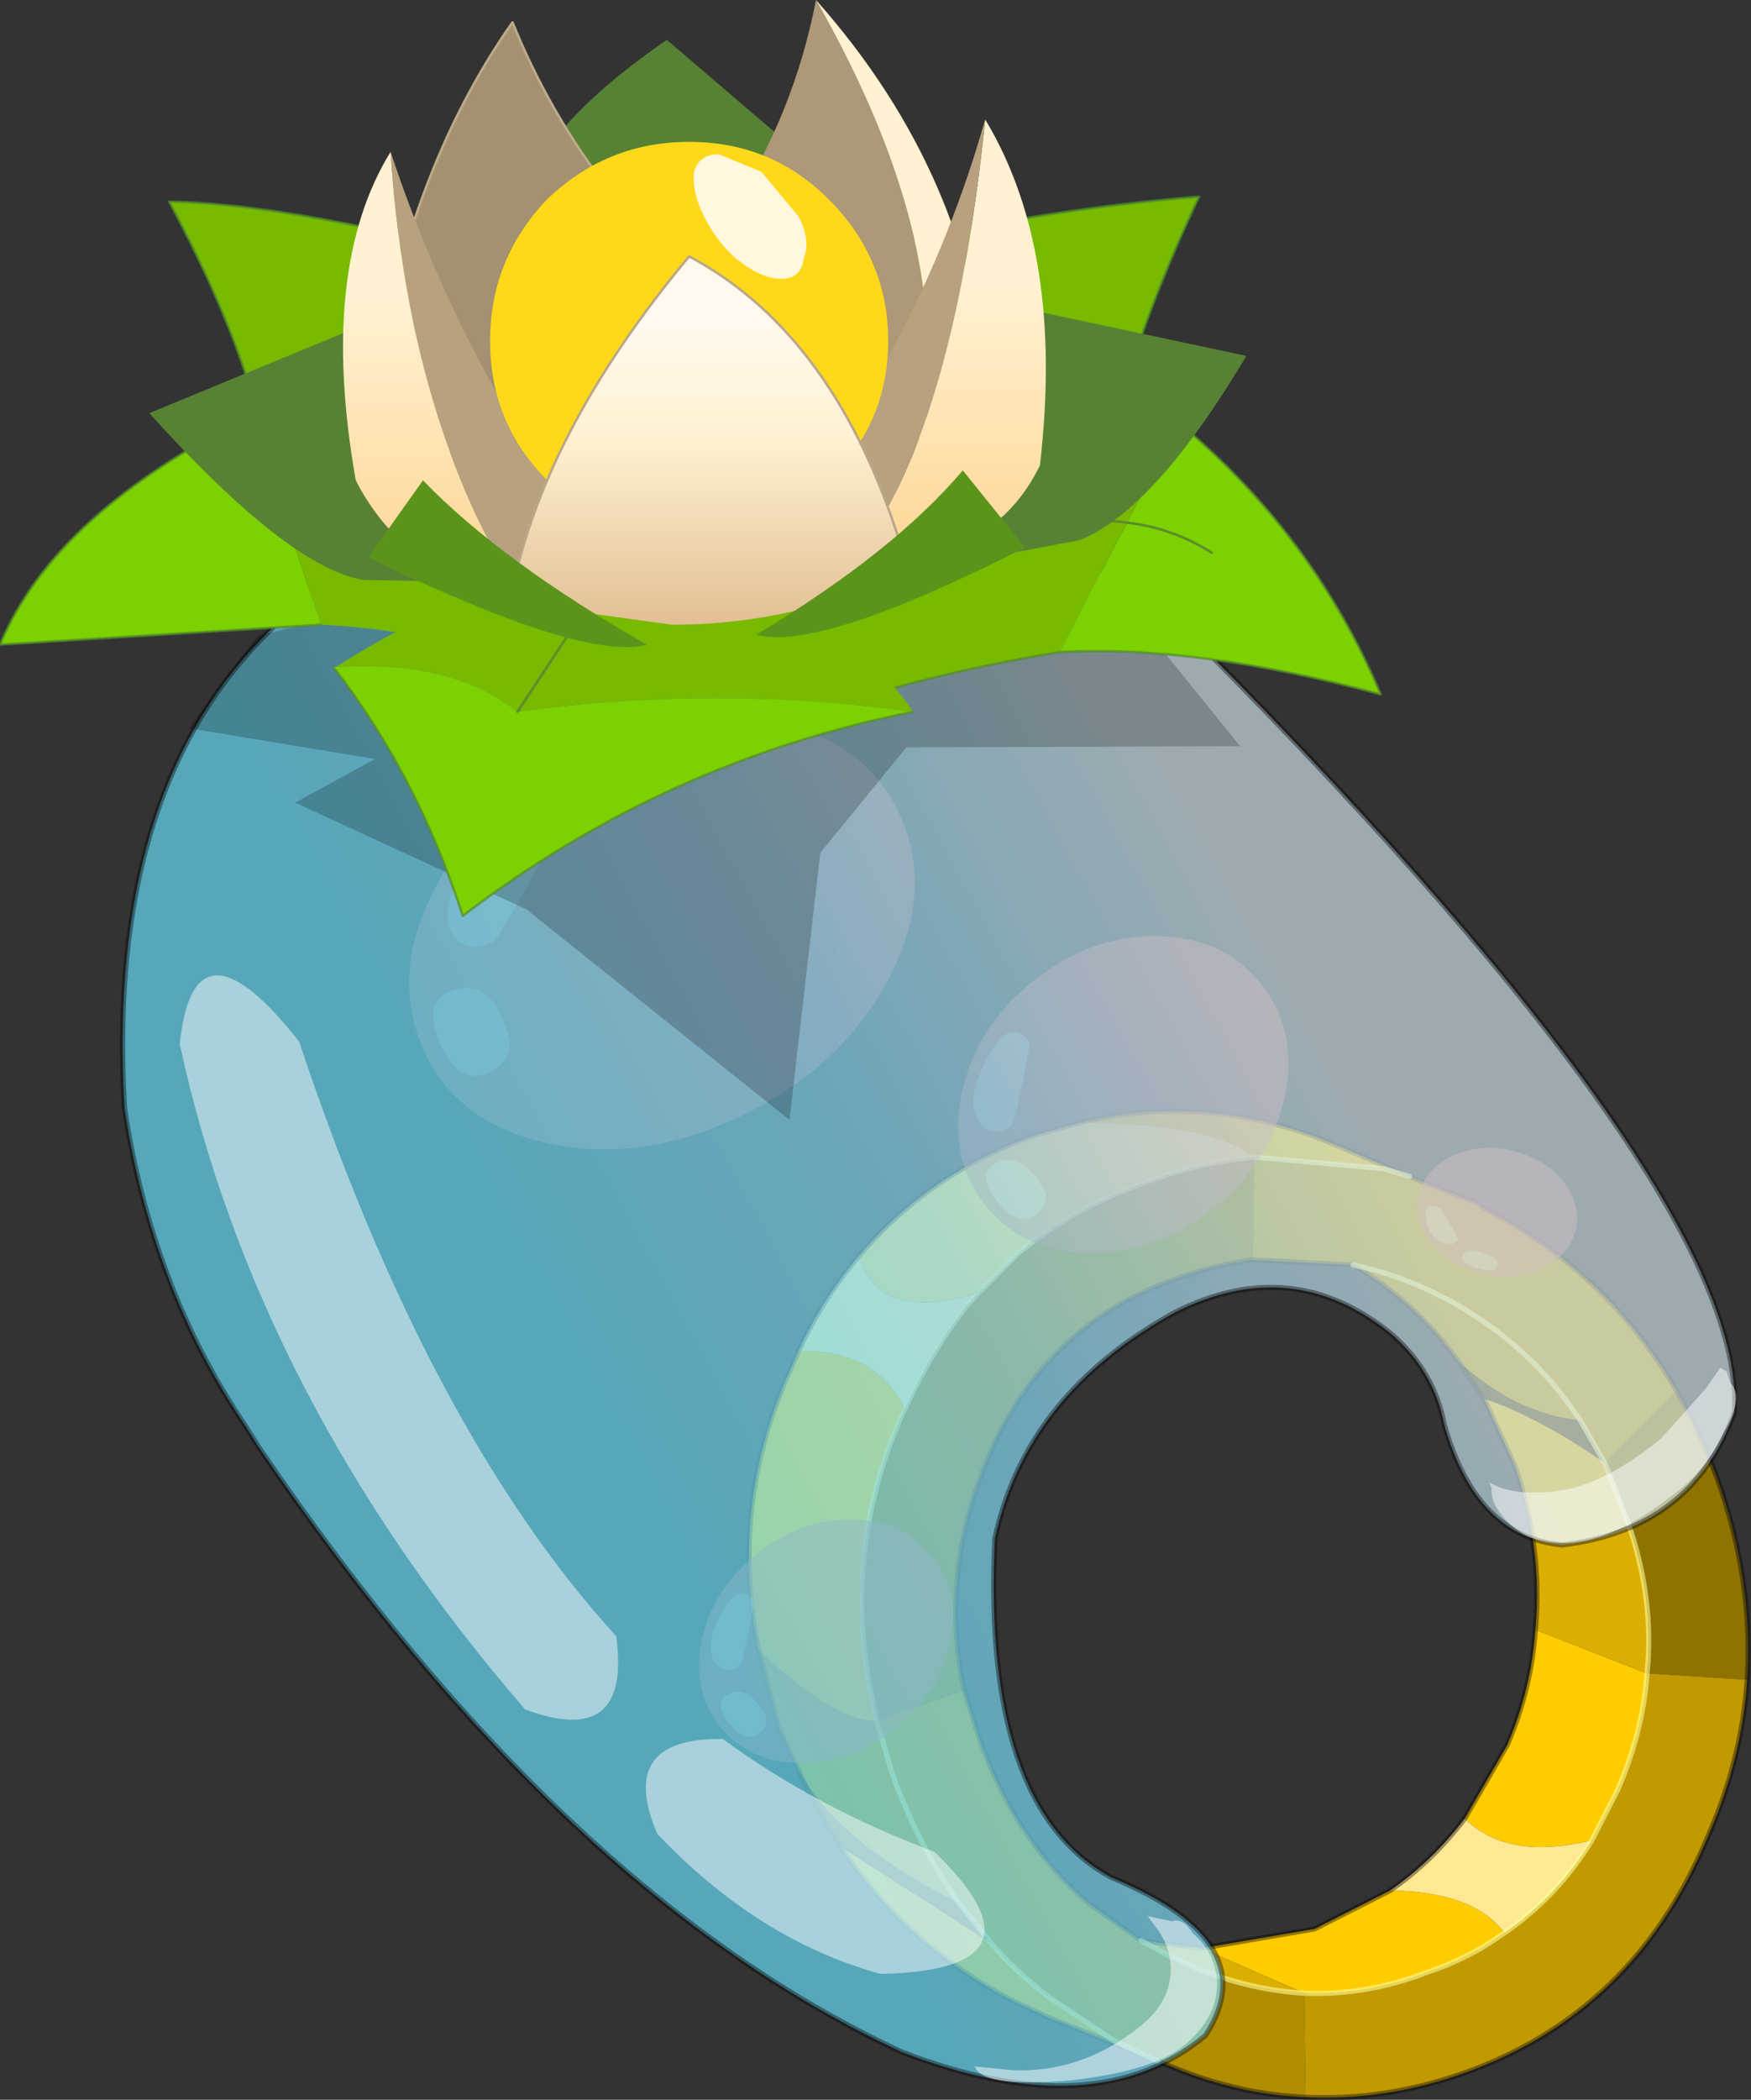 <?xml version="1.0"?>
<svg xmlns="http://www.w3.org/2000/svg" xmlns:xlink="http://www.w3.org/1999/xlink" width="68.2px" height="81.75px"><rect width="100%" height="100%" fill="#333333" stroke="none"/><g transform="matrix(1, 0, 0, 1, -241.4, -159.65)"><use xlink:href="#object-0" width="39.15" height="38.6" transform="matrix(1, 0, 0, 1, 270.45, 202.8)"/><use xlink:href="#object-1" width="43.5" height="39" transform="matrix(-0.246, 0.199, 0.182, 0.225, 286.95, 193.55)"/><use xlink:href="#object-3" width="43.5" height="39" transform="matrix(-0.189, 0.153, 0.14, 0.173, 274.95, 216.85)"/><use xlink:href="#object-5" width="43.5" height="39" transform="matrix(-0.43, 0.202, 0.153, 0.368, 273.55, 184.4)"/><use xlink:href="#object-7" width="43.5" height="39" transform="matrix(-0.045, 0.105, 0.151, 0.052, 297.75, 203.55)"/><use xlink:href="#object-9" width="62.95" height="62.8" transform="matrix(1, 0, 0, 1, 246.1, 178.15)"/><use xlink:href="#object-10" width="27.75" height="18.4" transform="matrix(1.938, 0, 0, 1.938, 241.4, 159.65)"/><use xlink:href="#object-12" width="29.65" height="27.8" transform="matrix(1, 0, 0, 1, 279.35, 212.9)"/></g><defs><g transform="matrix(1, 0, 0, 1, -270.45, -202.8)" id="object-0"><path fill-rule="evenodd" fill="#ffcc00" stroke="none" d="M270.95 223.9Q269.8 218.3 272.15 213.05L272.5 212.25Q275.45 212.15 276.65 214.5L276.5 214.8Q274.1 220.3 275.45 226.15L275.55 226.65Q273.9 226.7 270.95 223.9M274.85 208.55L274.9 208.5L274.85 208.55M288.2 235.5L292.6 234.75L295.55 233.25Q298.8 233.3 300 234.9L299.85 235Q298.6 235.9 296.95 236.45Q294.6 237.35 292.2 237.25L288.2 235.5M298.45 230.45L300.1 227.6Q301.05 225.4 301.2 223.1L305.55 224.8Q305.4 227.05 304.4 229.35L303.45 231.2L303.4 231.3Q300.1 232.1 298.45 230.45"/><path fill-rule="evenodd" fill="#fee892" stroke="none" d="M272.5 212.25Q273.45 210.2 274.85 208.55Q275.6 211.15 279.5 210L279 210.55Q277.65 212.3 276.65 214.5Q275.45 212.15 272.5 212.25M295.55 233.25Q297.2 232.1 298.45 230.45Q300.1 232.1 303.4 231.3Q302.05 233.5 300 234.9Q298.8 233.3 295.55 233.25"/><path fill-rule="evenodd" fill="#fedc56" stroke="none" d="M274.9 208.5Q277.55 205.35 281.7 203.85L283.5 203.35Q288.65 203.4 290.25 204.7Q288.15 204.9 286.1 205.65Q283.25 206.65 281.1 208.4L279.5 210Q275.6 211.15 274.85 208.55L274.9 208.5"/><path fill-rule="evenodd" fill="#dbaf02" stroke="none" d="M283.5 203.35Q288.3 202.2 293 204.05L293.6 204.3L296.3 205.45L295.3 205.15L290.25 204.7Q288.65 203.4 283.5 203.35M286.5 239.9L283 238.5L282.25 238.2L280.85 237.55Q276.65 235.35 274.15 231.55L280 235.3Q281 236.45 282.25 237.4L284.8 239.1L285.2 239.3L286.5 239.9M285.85 235.2L288.2 235.5L292.2 237.25Q289.45 237.1 286.65 235.65L285.85 235.2M301.2 223.1Q301.5 219.95 300.4 216.7L299.2 214.1Q301.3 214.8 303.9 216.6L304.65 218.5L304.8 218.9Q305.85 221.9 305.55 224.8L301.2 223.1"/><path fill-rule="evenodd" fill="#b18e01" stroke="none" d="M296.3 205.45L296.4 205.5L298.95 206.5L299.2 206.7Q304 209.15 306.7 213.8L303.9 216.6L302.95 214.95Q300.45 214.7 298.2 212.65Q296.55 210.35 294.1 208.9Q295.85 209.25 297.6 210.15Q300.95 211.9 302.95 214.95Q300.95 211.9 297.6 210.15Q295.85 209.25 294.1 208.9L290.2 208.7L290.25 204.7L295.3 205.15L296.3 205.45M292.25 241.3Q289.85 241.2 287.5 240.3L286.5 239.9L285.2 239.3L284.8 239.1L282.25 237.4Q281 236.45 280 235.3L278.75 233.75Q277.15 231.45 276.15 228.7L275.55 226.65Q273.9 226.7 270.95 223.9L271.75 226.95L272.4 228.35Q273.85 231.3 278.75 233.75Q277.15 231.45 276.15 228.7L275.55 226.65L278.95 225.45L279.55 227.35Q280.95 231.3 283.8 233.75L285.85 235.2L286.65 235.65Q289.45 237.1 292.2 237.25L292.25 241.3"/><path fill-rule="evenodd" fill="#8f7301" stroke="none" d="M306.7 213.8Q307.6 215.35 308.3 217.25Q309.7 221.2 309.45 225.05L305.55 224.8Q305.85 221.9 304.8 218.9L304.65 218.5L303.9 216.6L306.7 213.8M275.55 226.65L275.45 226.15Q274.1 220.3 276.5 214.8L276.65 214.5Q277.65 212.3 279 210.55L279.5 210L281.1 208.4Q283.25 206.65 286.1 205.65Q288.15 204.9 290.25 204.7L290.2 208.7Q288.7 208.9 287.3 209.4Q282.05 211.2 279.85 216.5Q278 220.9 278.95 225.45L275.55 226.65"/><path fill-rule="evenodd" fill="#c19a02" stroke="none" d="M309.45 225.05Q309.25 228.15 307.9 231.2Q305.05 238 298.45 240.35Q295.35 241.45 292.25 241.3L292.2 237.25Q294.6 237.35 296.95 236.45Q298.6 235.9 299.85 235L300 234.9Q302.05 233.5 303.4 231.3L303.45 231.2L304.4 229.35Q305.4 227.05 305.55 224.8L309.45 225.05"/><path fill-rule="evenodd" fill="#4b3d01" stroke="none" d="M274.15 231.55Q273.15 230.1 272.4 228.35Q273.85 231.3 278.75 233.75L280 235.3L274.15 231.55M298.2 212.65Q300.45 214.7 302.95 214.95L303.9 216.6Q301.3 214.8 299.2 214.1L298.2 212.65"/><path fill="none" stroke="#000000" stroke-opacity="0.4" stroke-width="0.2" stroke-linecap="round" stroke-linejoin="round" d="M270.95 223.9Q269.8 218.3 272.15 213.05L272.5 212.25Q273.45 210.2 274.85 208.55M274.9 208.5Q277.55 205.35 281.7 203.85L283.5 203.35Q288.3 202.2 293 204.05L293.6 204.3L296.3 205.45L296.4 205.5L298.95 206.5L299.2 206.7Q304 209.15 306.7 213.8Q307.6 215.35 308.3 217.25Q309.7 221.2 309.45 225.05Q309.25 228.15 307.9 231.2Q305.05 238 298.45 240.35Q295.35 241.45 292.25 241.3Q289.85 241.2 287.5 240.3L286.5 239.9L283 238.5L282.25 238.2L280.85 237.55Q276.65 235.35 274.15 231.55Q273.15 230.1 272.4 228.35L271.75 226.95L270.95 223.9M294.1 208.9Q296.55 210.35 298.2 212.65L299.2 214.1L300.4 216.7Q301.5 219.95 301.2 223.1Q301.05 225.4 300.1 227.6L298.45 230.45Q297.2 232.1 295.55 233.25L292.6 234.75L288.2 235.5L285.85 235.2L283.8 233.75Q280.95 231.3 279.55 227.35L278.95 225.45Q278 220.9 279.85 216.5Q282.05 211.2 287.3 209.4Q288.7 208.9 290.2 208.7L294.1 208.9"/><path fill="none" stroke="#ffff99" stroke-opacity="0.58" stroke-width="0.2" stroke-linecap="round" stroke-linejoin="round" d="M275.55 226.65L275.45 226.15Q274.1 220.3 276.5 214.8L276.65 214.5Q277.65 212.3 279 210.55L279.5 210L281.1 208.4Q283.25 206.65 286.1 205.65Q288.15 204.9 290.25 204.7L295.3 205.15L296.3 205.45M302.95 214.95Q300.95 211.9 297.6 210.15Q295.85 209.25 294.1 208.9M302.95 214.95L303.9 216.6L304.65 218.5L304.8 218.9Q305.85 221.9 305.55 224.8Q305.4 227.05 304.4 229.35L303.45 231.2L303.4 231.3Q302.05 233.5 300 234.9L299.85 235Q298.6 235.9 296.95 236.45Q294.6 237.35 292.2 237.25Q289.45 237.1 286.65 235.65L285.85 235.2M275.55 226.65L276.15 228.7Q277.15 231.45 278.75 233.75L280 235.3Q281 236.45 282.25 237.4L284.8 239.1L285.2 239.3L286.5 239.9"/></g><g transform="matrix(1, 0, 0, 1, 0, 0)" id="object-1"><use xlink:href="#object-2" width="43.5" height="39" transform="matrix(1, 0, 0, 1, 0, 0)"/></g><g transform="matrix(1, 0, 0, 1, 0, 0)" id="object-2"><path fill-rule="evenodd" fill="#d06a6a" fill-opacity="0.482" stroke="none" d="M37.7 10.5Q37.7 6.9 32.15 4.25Q26.6 1.55 26.6 5.95Q26.6 6.3 30.55 9.8Q34.45 13.3 34.9 13.3Q36.35 13.3 37.1 12.35Q37.7 11.55 37.7 10.5M36.65 22.65Q37.2 24.65 39.25 24.65Q42.05 24.65 42.05 19.95Q42.05 15.4 39.3 15.9Q36.5 16.4 36.5 20.65L36.65 22.65M37.1 5.7Q43.5 11.4 43.5 19.5Q43.5 27.6 37.1 33.3Q30.75 39 21.75 39Q12.75 39 6.35 33.3Q0 27.6 0 19.5Q0 11.4 6.35 5.7Q12.75 0 21.75 0Q30.75 0 37.1 5.7"/><path fill-rule="evenodd" fill="#e6bbbb" fill-opacity="0.482" stroke="none" d="M37.7 10.5Q37.7 11.55 37.1 12.35Q36.35 13.3 34.9 13.3Q34.45 13.3 30.55 9.8Q26.6 6.3 26.6 5.95Q26.6 1.55 32.15 4.25Q37.7 6.9 37.7 10.5M36.65 22.65L36.5 20.65Q36.5 16.4 39.3 15.9Q42.05 15.4 42.05 19.95Q42.05 24.65 39.25 24.65Q37.2 24.65 36.65 22.65"/></g><g transform="matrix(1, 0, 0, 1, 0, 0)" id="object-3"><use xlink:href="#object-4" width="43.5" height="39" transform="matrix(1, 0, 0, 1, 0, 0)"/></g><g transform="matrix(1, 0, 0, 1, 0, 0)" id="object-4"><path fill-rule="evenodd" fill="#d06a6a" fill-opacity="0.482" stroke="none" d="M37.7 10.5Q37.7 6.9 32.15 4.25Q26.6 1.55 26.6 5.95Q26.6 6.3 30.55 9.8Q34.45 13.3 34.9 13.3Q36.35 13.3 37.1 12.35Q37.7 11.55 37.7 10.5M36.65 22.65Q37.2 24.65 39.25 24.65Q42.05 24.65 42.05 19.95Q42.05 15.4 39.3 15.9Q36.5 16.4 36.5 20.65L36.65 22.65M37.1 5.7Q43.5 11.4 43.5 19.5Q43.5 27.6 37.1 33.3Q30.75 39 21.75 39Q12.75 39 6.35 33.3Q0 27.6 0 19.5Q0 11.4 6.35 5.7Q12.75 0 21.75 0Q30.75 0 37.1 5.7"/><path fill-rule="evenodd" fill="#e6bbbb" fill-opacity="0.482" stroke="none" d="M37.7 10.5Q37.7 11.55 37.1 12.35Q36.35 13.3 34.9 13.3Q34.45 13.3 30.55 9.8Q26.6 6.3 26.6 5.95Q26.6 1.55 32.15 4.25Q37.7 6.9 37.7 10.5M36.65 22.65L36.5 20.65Q36.5 16.4 39.3 15.9Q42.05 15.4 42.05 19.95Q42.05 24.65 39.25 24.65Q37.2 24.65 36.65 22.65"/></g><g transform="matrix(1, 0, 0, 1, 0, 0)" id="object-5"><use xlink:href="#object-6" width="43.5" height="39" transform="matrix(1, 0, 0, 1, 0, 0)"/></g><g transform="matrix(1, 0, 0, 1, 0, 0)" id="object-6"><path fill-rule="evenodd" fill="#d06a6a" fill-opacity="0.482" stroke="none" d="M37.7 10.5Q37.7 6.9 32.15 4.25Q26.6 1.55 26.6 5.95Q26.6 6.3 30.55 9.8Q34.45 13.3 34.9 13.3Q36.35 13.3 37.1 12.35Q37.7 11.55 37.7 10.5M36.65 22.65Q37.2 24.65 39.25 24.65Q42.05 24.65 42.05 19.95Q42.05 15.4 39.3 15.9Q36.5 16.4 36.5 20.65L36.65 22.65M37.1 5.7Q43.5 11.4 43.5 19.5Q43.5 27.6 37.1 33.3Q30.75 39 21.75 39Q12.75 39 6.35 33.3Q0 27.6 0 19.5Q0 11.4 6.35 5.7Q12.75 0 21.75 0Q30.75 0 37.1 5.7"/><path fill-rule="evenodd" fill="#e6bbbb" fill-opacity="0.482" stroke="none" d="M37.7 10.5Q37.7 11.55 37.1 12.35Q36.35 13.3 34.9 13.3Q34.45 13.3 30.55 9.8Q26.6 6.3 26.6 5.95Q26.6 1.55 32.15 4.25Q37.7 6.9 37.7 10.5M36.65 22.65L36.5 20.65Q36.5 16.4 39.3 15.9Q42.05 15.4 42.05 19.95Q42.05 24.65 39.25 24.65Q37.2 24.65 36.65 22.65"/></g><g transform="matrix(1, 0, 0, 1, 0, 0)" id="object-7"><use xlink:href="#object-8" width="43.5" height="39" transform="matrix(1, 0, 0, 1, 0, 0)"/></g><g transform="matrix(1, 0, 0, 1, 0, 0)" id="object-8"><path fill-rule="evenodd" fill="#d06a6a" fill-opacity="0.482" stroke="none" d="M37.7 10.5Q37.7 6.9 32.15 4.25Q26.6 1.55 26.6 5.95Q26.6 6.3 30.55 9.8Q34.45 13.3 34.9 13.3Q36.35 13.3 37.1 12.35Q37.7 11.55 37.7 10.5M36.65 22.65Q37.2 24.65 39.25 24.65Q42.05 24.65 42.05 19.95Q42.05 15.4 39.3 15.9Q36.5 16.4 36.5 20.65L36.65 22.65M37.1 5.7Q43.5 11.4 43.5 19.5Q43.5 27.6 37.1 33.3Q30.75 39 21.75 39Q12.75 39 6.35 33.3Q0 27.6 0 19.5Q0 11.4 6.35 5.7Q12.75 0 21.75 0Q30.75 0 37.1 5.7"/><path fill-rule="evenodd" fill="#e6bbbb" fill-opacity="0.482" stroke="none" d="M37.7 10.5Q37.7 11.55 37.1 12.35Q36.35 13.3 34.9 13.3Q34.45 13.3 30.55 9.8Q26.6 6.3 26.6 5.95Q26.6 1.55 32.15 4.25Q37.7 6.9 37.7 10.5M36.65 22.65L36.5 20.65Q36.5 16.4 39.3 15.9Q42.05 15.4 42.05 19.95Q42.05 24.65 39.25 24.65Q37.2 24.65 36.65 22.65"/></g><g transform="matrix(1, 0, 0, 1, -246.1, -178.15)" id="object-9"><path fill-rule="evenodd" fill="url(#gradient-Lf14dcf24c3eb05cb94f858440652801d)" stroke="none" d="M251.45 215.95L250.95 215.15Q247.3 209.75 246.25 202.8Q245.25 185.85 257.6 180.45Q265.2 178.05 271.55 178.25Q281.4 178.45 288.3 184.9Q309.5 206.35 308.95 214.65Q307.3 219.2 302.25 219.8Q298.9 219.5 297.65 215.1Q297.25 213 295.55 211.55Q291.7 208.45 287.15 210.75Q281.35 213.95 280.15 219.55Q279.65 230.05 284.7 232.75Q290.75 235.25 288.35 238.9Q284.1 242.45 276.55 239.55Q263.35 233.45 251.45 215.95"/><path fill="none" stroke="#000000" stroke-opacity="0.4" stroke-width="0.2" stroke-linecap="round" stroke-linejoin="round" d="M251.45 215.95Q263.35 233.45 276.55 239.55Q284.1 242.45 288.35 238.9Q290.75 235.25 284.7 232.75Q279.65 230.05 280.15 219.55Q281.35 213.95 287.15 210.75Q291.7 208.45 295.55 211.55Q297.25 213 297.65 215.1Q298.9 219.5 302.25 219.8Q307.3 219.2 308.95 214.65Q309.5 206.35 288.3 184.9Q281.4 178.45 271.55 178.25Q265.2 178.05 257.6 180.45Q245.25 185.85 246.25 202.8Q247.3 209.75 250.95 215.15L251.45 215.95"/><path fill-rule="evenodd" fill="#ffffff" fill-opacity="0.482" stroke="none" d="M248.4 200.3Q251.4 214.1 261.85 226.2Q266 227.75 265.4 223.35Q258.1 215.35 253.05 200.2Q248.95 195 248.4 200.3M277.8 231.75Q273.15 230 269.55 227.35Q265.4 227.3 267 231.05Q270.95 235.2 275.7 236.5Q282.55 236.35 277.8 231.75"/><path fill-rule="evenodd" fill="#000000" fill-opacity="0.212" stroke="none" d="M248.75 188L251.45 184.4L263.2 181.55L285.05 182.95L289.7 188.7L276.7 188.75L273.35 192.85L272.15 203.25L261.9 195.05L252.9 190.9L256 189.2L248.75 188"/></g><linearGradient gradientTransform="matrix(0.018, -0.01, 0.019, 0.035, 277.1, 207.45)" gradientUnits="userSpaceOnUse" spreadMethod="pad" id="gradient-Lf14dcf24c3eb05cb94f858440652801d" x1="-819.2" x2="819.2"><stop offset="0.067" stop-color="#65d8f3" stop-opacity="0.702"/><stop offset="0.514" stop-color="#87d6f2" stop-opacity="0.702"/><stop offset="1" stop-color="#d5ebf5" stop-opacity="0.651"/></linearGradient><g transform="matrix(1, 0, 0, 1, 13.85, 11.2)" id="object-10"><use xlink:href="#object-11" width="27.75" height="18.4" transform="matrix(1, 0, 0, 1, -13.85, -11.2)"/></g><g transform="matrix(1, 0, 0, 1, 13.85, 11.2)" id="object-11"><path fill-rule="evenodd" fill="#77ba00" stroke="none" d="M-1.3 -5.3L-8.4 -1.25Q-8.55 -3.6 -10.45 -7.15Q-7.45 -7.1 -1.3 -5.3"/><path fill="none" stroke="#4d8c2b" stroke-opacity="0.702" stroke-width="0.05" stroke-linecap="round" stroke-linejoin="round" d="M-8.4 -1.25Q-8.55 -3.6 -10.45 -7.15Q-7.45 -7.1 -1.3 -5.3"/><path fill-rule="evenodd" fill="#77ba00" stroke="none" d="M0 -5.15Q5.25 -6.85 10.25 -7.25Q8.25 -3 8.15 0.05L0 -5.15"/><path fill="none" stroke="#498c2b" stroke-opacity="0.702" stroke-width="0.05" stroke-linecap="round" stroke-linejoin="round" d="M8.15 0.05Q8.25 -3 10.25 -7.25Q5.25 -6.85 0 -5.15"/><path fill-rule="evenodd" fill="#77ba00" stroke="none" d="M-7.4 1.35L-8.8 -2.85L-5.4 -1.5L-4.05 -0.25L-3.55 2.1Q-5.3 1.45 -7.4 1.35"/><path fill-rule="evenodd" fill="#7cd100" stroke="none" d="M-8.8 -2.85L-7.4 1.35L-13.85 1.75Q-12.75 -0.9 -8.8 -2.85"/><path fill="none" stroke="#528c2b" stroke-opacity="0.702" stroke-width="0.05" stroke-linecap="round" stroke-linejoin="round" d="M-8.8 -2.85Q-12.75 -0.9 -13.85 1.75L-7.4 1.35"/><path fill-rule="evenodd" fill="#77ba00" stroke="none" d="M5.75 -2L9.85 -2.7L8.8 -0.7L7.45 1.9Q4.35 2.4 1.55 3.45Q1.4 0.8 5.75 -2M4.75 -0.05Q7.05 -0.95 8.8 -0.7Q7.05 -0.95 4.75 -0.05"/><path fill-rule="evenodd" fill="#7cd100" stroke="none" d="M7.45 1.9L8.8 -0.7L9.85 -2.7Q12.55 -0.45 13.9 2.75Q10.2 1.75 7.45 1.9M10.5 -0.1Q9.7 -0.6 8.8 -0.7Q9.7 -0.6 10.5 -0.1"/><path fill="none" stroke="#558c2b" stroke-opacity="0.702" stroke-width="0.05" stroke-linecap="round" stroke-linejoin="round" d="M9.85 -2.7L5.75 -2M1.55 3.45Q4.35 2.4 7.45 1.9Q10.2 1.75 13.9 2.75Q12.55 -0.45 9.85 -2.7"/><path fill="none" stroke="#5b8c2b" stroke-width="0.05" stroke-linecap="round" stroke-linejoin="round" d="M8.8 -0.7Q7.05 -0.95 4.75 -0.05M8.8 -0.7Q9.7 -0.6 10.5 -0.1"/><path fill-rule="evenodd" fill="#7cd100" stroke="none" d="M-7.15 2.2L-7.1 2.2Q-4.75 2.05 -3.45 3.1Q0.5 2.55 4.5 3.1Q-0.5 4.1 -4.55 7.2Q-5.45 4.4 -7.15 2.2"/><path fill-rule="evenodd" fill="#77ba00" stroke="none" d="M-7.1 2.2Q-4.1 0.3 -1.25 -0.15Q2.85 0.65 4.5 3.1Q0.5 2.55 -3.45 3.1Q-4.75 2.05 -7.1 2.2M-2.1 1.05L-3.45 3.1L-2.1 1.05"/><path fill="none" stroke="#578c2b" stroke-opacity="0.702" stroke-width="0.05" stroke-linecap="round" stroke-linejoin="round" d="M4.5 3.1Q-0.5 4.1 -4.55 7.2Q-5.45 4.4 -7.15 2.2"/><path fill="none" stroke="#5b8c2b" stroke-width="0.05" stroke-linecap="round" stroke-linejoin="round" d="M-3.45 3.1L-2.1 1.05"/><path fill-rule="evenodd" fill="#578234" stroke="none" d="M-0.45 -10.4L3.35 -7.15Q-0.1 -7.35 -3.15 -5.85L-3.35 -6.4Q-3.7 -8.15 -0.45 -10.4M-3.85 0.5L-6.55 0.45Q-8.05 0.2 -10.85 -2.9L-6.85 -4.55Q-6.3 -1.8 -3.85 0.5M5.2 0.15Q7.8 -2.75 6.5 -5.05L11.2 -4.05Q9.35 -0.95 7.85 -0.35L5.2 0.15"/><path fill-rule="evenodd" fill="#a39171" stroke="none" d="M1.3 -4.55Q-5.5 -0.6 -6.4 -3.05Q-5.7 -7.7 -3.55 -10.75Q-2.05 -7.05 1.3 -4.55"/><path fill="none" stroke="#bdab89" stroke-width="0.05" stroke-linecap="round" stroke-linejoin="round" d="M1.3 -4.55Q-5.5 -0.6 -6.4 -3.05Q-5.7 -7.7 -3.55 -10.75Q-2.05 -7.05 1.3 -4.55"/><path fill-rule="evenodd" fill="#b8a17e" stroke="none" d="M-6 -8.15Q-4.4 -3.3 -1 0.95L-3.35 0.85Q-5.65 -2.75 -6 -8.15"/><path fill-rule="evenodd" fill="url(#gradient-L732558f14b31d6bf21604d0e95f50fb3)" stroke="none" d="M-3.35 0.85Q-5.7 0.4 -6.7 -1.55Q-7.45 -5.8 -6 -8.15Q-5.65 -2.75 -3.35 0.85"/><path fill-rule="evenodd" fill="#ad9877" stroke="none" d="M4.6 -2.4Q1.7 -2.05 -2.35 -3.75Q1.65 -6.6 2.55 -11.2Q5.45 -6.1 4.6 -2.4"/><path fill-rule="evenodd" fill="#fff1d1" stroke="none" d="M4.6 -2.4Q5.45 -6.1 2.55 -11.2Q5.7 -7.65 6 -3.25Q5.45 -2.25 4.6 -2.4"/><path fill-rule="evenodd" fill="url(#gradient-L6590872cab288b2fb23d54d3571b0729)" stroke="none" d="M5.95 -8.8Q7.55 -6.15 7.05 -1.85Q6.05 0.2 3.3 0.05Q5.3 -2.45 5.95 -8.8"/><path fill-rule="evenodd" fill="#b8a17e" stroke="none" d="M5.95 -8.8Q5.3 -2.45 3.3 0.05L1.4 -0.25Q4.6 -4.05 5.95 -8.8"/><path fill-rule="evenodd" fill="#ffd919" stroke="none" d="M2.8 -1.55Q1.65 -0.35 0 -0.35Q-1.65 -0.35 -2.85 -1.55Q-4 -2.7 -4 -4.35Q-4 -6 -2.85 -7.2Q-1.65 -8.35 0 -8.35Q1.65 -8.35 2.8 -7.2Q4 -6 4 -4.35Q4 -2.7 2.8 -1.55"/><path fill-rule="evenodd" fill="#fff8df" stroke="none" d="M2.3 -6Q2.25 -5.6 1.85 -5.6Q1.45 -5.6 0.95 -6Q0.55 -6.35 0.3 -6.85Q0.05 -7.35 0.1 -7.75Q0.2 -8.1 0.6 -8.1L1.45 -7.75L2.2 -6.85Q2.45 -6.35 2.3 -6"/><path fill-rule="evenodd" fill="url(#gradient-L441fa4acacb0345c6db29b1dfc0fa3a1)" stroke="none" d="M-3.6 0.9Q-3 -2.45 0 -6.05Q3.1 -4.4 4.4 0.25Q2.2 1.35 -0.35 1.35L-3.6 0.9"/><path fill="none" stroke="#baa789" stroke-width="0.05" stroke-linecap="round" stroke-linejoin="round" d="M4.4 0.25Q3.1 -4.4 0 -6.05Q-3 -2.45 -3.6 0.9"/><path fill-rule="evenodd" fill="#5b941b" stroke="none" d="M-6.45 0L-5.35 -1.55Q-3.75 0.1 -0.85 1.75Q-2.1 2.1 -6.45 0M5.5 -1.75L6.75 -0.2Q2.6 1.9 1.35 1.55Q4.1 -0.1 5.5 -1.75"/></g><linearGradient gradientTransform="matrix(0.001, 0.003, -0.002, 0, -5.7, -2.9)" gradientUnits="userSpaceOnUse" spreadMethod="pad" id="gradient-L732558f14b31d6bf21604d0e95f50fb3" x1="-819.2" x2="819.2"><stop offset="0.051" stop-color="#fff1d1" stop-opacity="1"/><stop offset="1" stop-color="#feda9e" stop-opacity="1"/></linearGradient><linearGradient gradientTransform="matrix(-0, 0.003, -0.002, -0, 5.4, -3.2)" gradientUnits="userSpaceOnUse" spreadMethod="pad" id="gradient-L6590872cab288b2fb23d54d3571b0729" x1="-819.2" x2="819.2"><stop offset="0.051" stop-color="#fff1d1" stop-opacity="1"/><stop offset="1" stop-color="#feda9e" stop-opacity="1"/></linearGradient><linearGradient gradientTransform="matrix(0, 0.005, -0.005, 0, 0.4, -0.5)" gradientUnits="userSpaceOnUse" spreadMethod="pad" id="gradient-L441fa4acacb0345c6db29b1dfc0fa3a1" x1="-819.2" x2="819.2"><stop offset="0" stop-color="#fff8ec" stop-opacity="1"/><stop offset="0.271" stop-color="#fff1d1" stop-opacity="1"/><stop offset="1" stop-color="#d1a16d" stop-opacity="1"/></linearGradient><g transform="matrix(1, 0, 0, 1, -279.35, -212.9)" id="object-12"><path fill-rule="evenodd" fill="#ffffff" fill-opacity="0.502" stroke="none" d="M307.85 213.7L308.4 212.9L308.65 213.05L308.8 213.5L308.85 213.55Q309.3 214.1 308.55 215.4Q307.9 216.8 306.75 217.7Q303.95 219.95 301.85 219.7Q300.6 219.55 299.9 218.65Q299.45 218.1 299.5 217.6L299.4 217.35Q300.1 217.8 301.3 217.75Q303.5 217.8 306.1 215.65L307.85 213.7M288.2 235.25Q288.7 235.85 288.8 236.7Q288.9 238.15 287.5 239.3Q286.25 240.3 283.05 240.65Q279.95 240.9 279.45 240.25L279.35 240.1L280.85 240.25Q283.55 240.35 285.8 238.55Q287.05 237.55 287 236.2Q286.95 235.35 286.4 234.65L286.1 234.25L287.05 234.45Q287.45 234.3 287.85 234.9L288.2 235.25"/></g></defs></svg>
